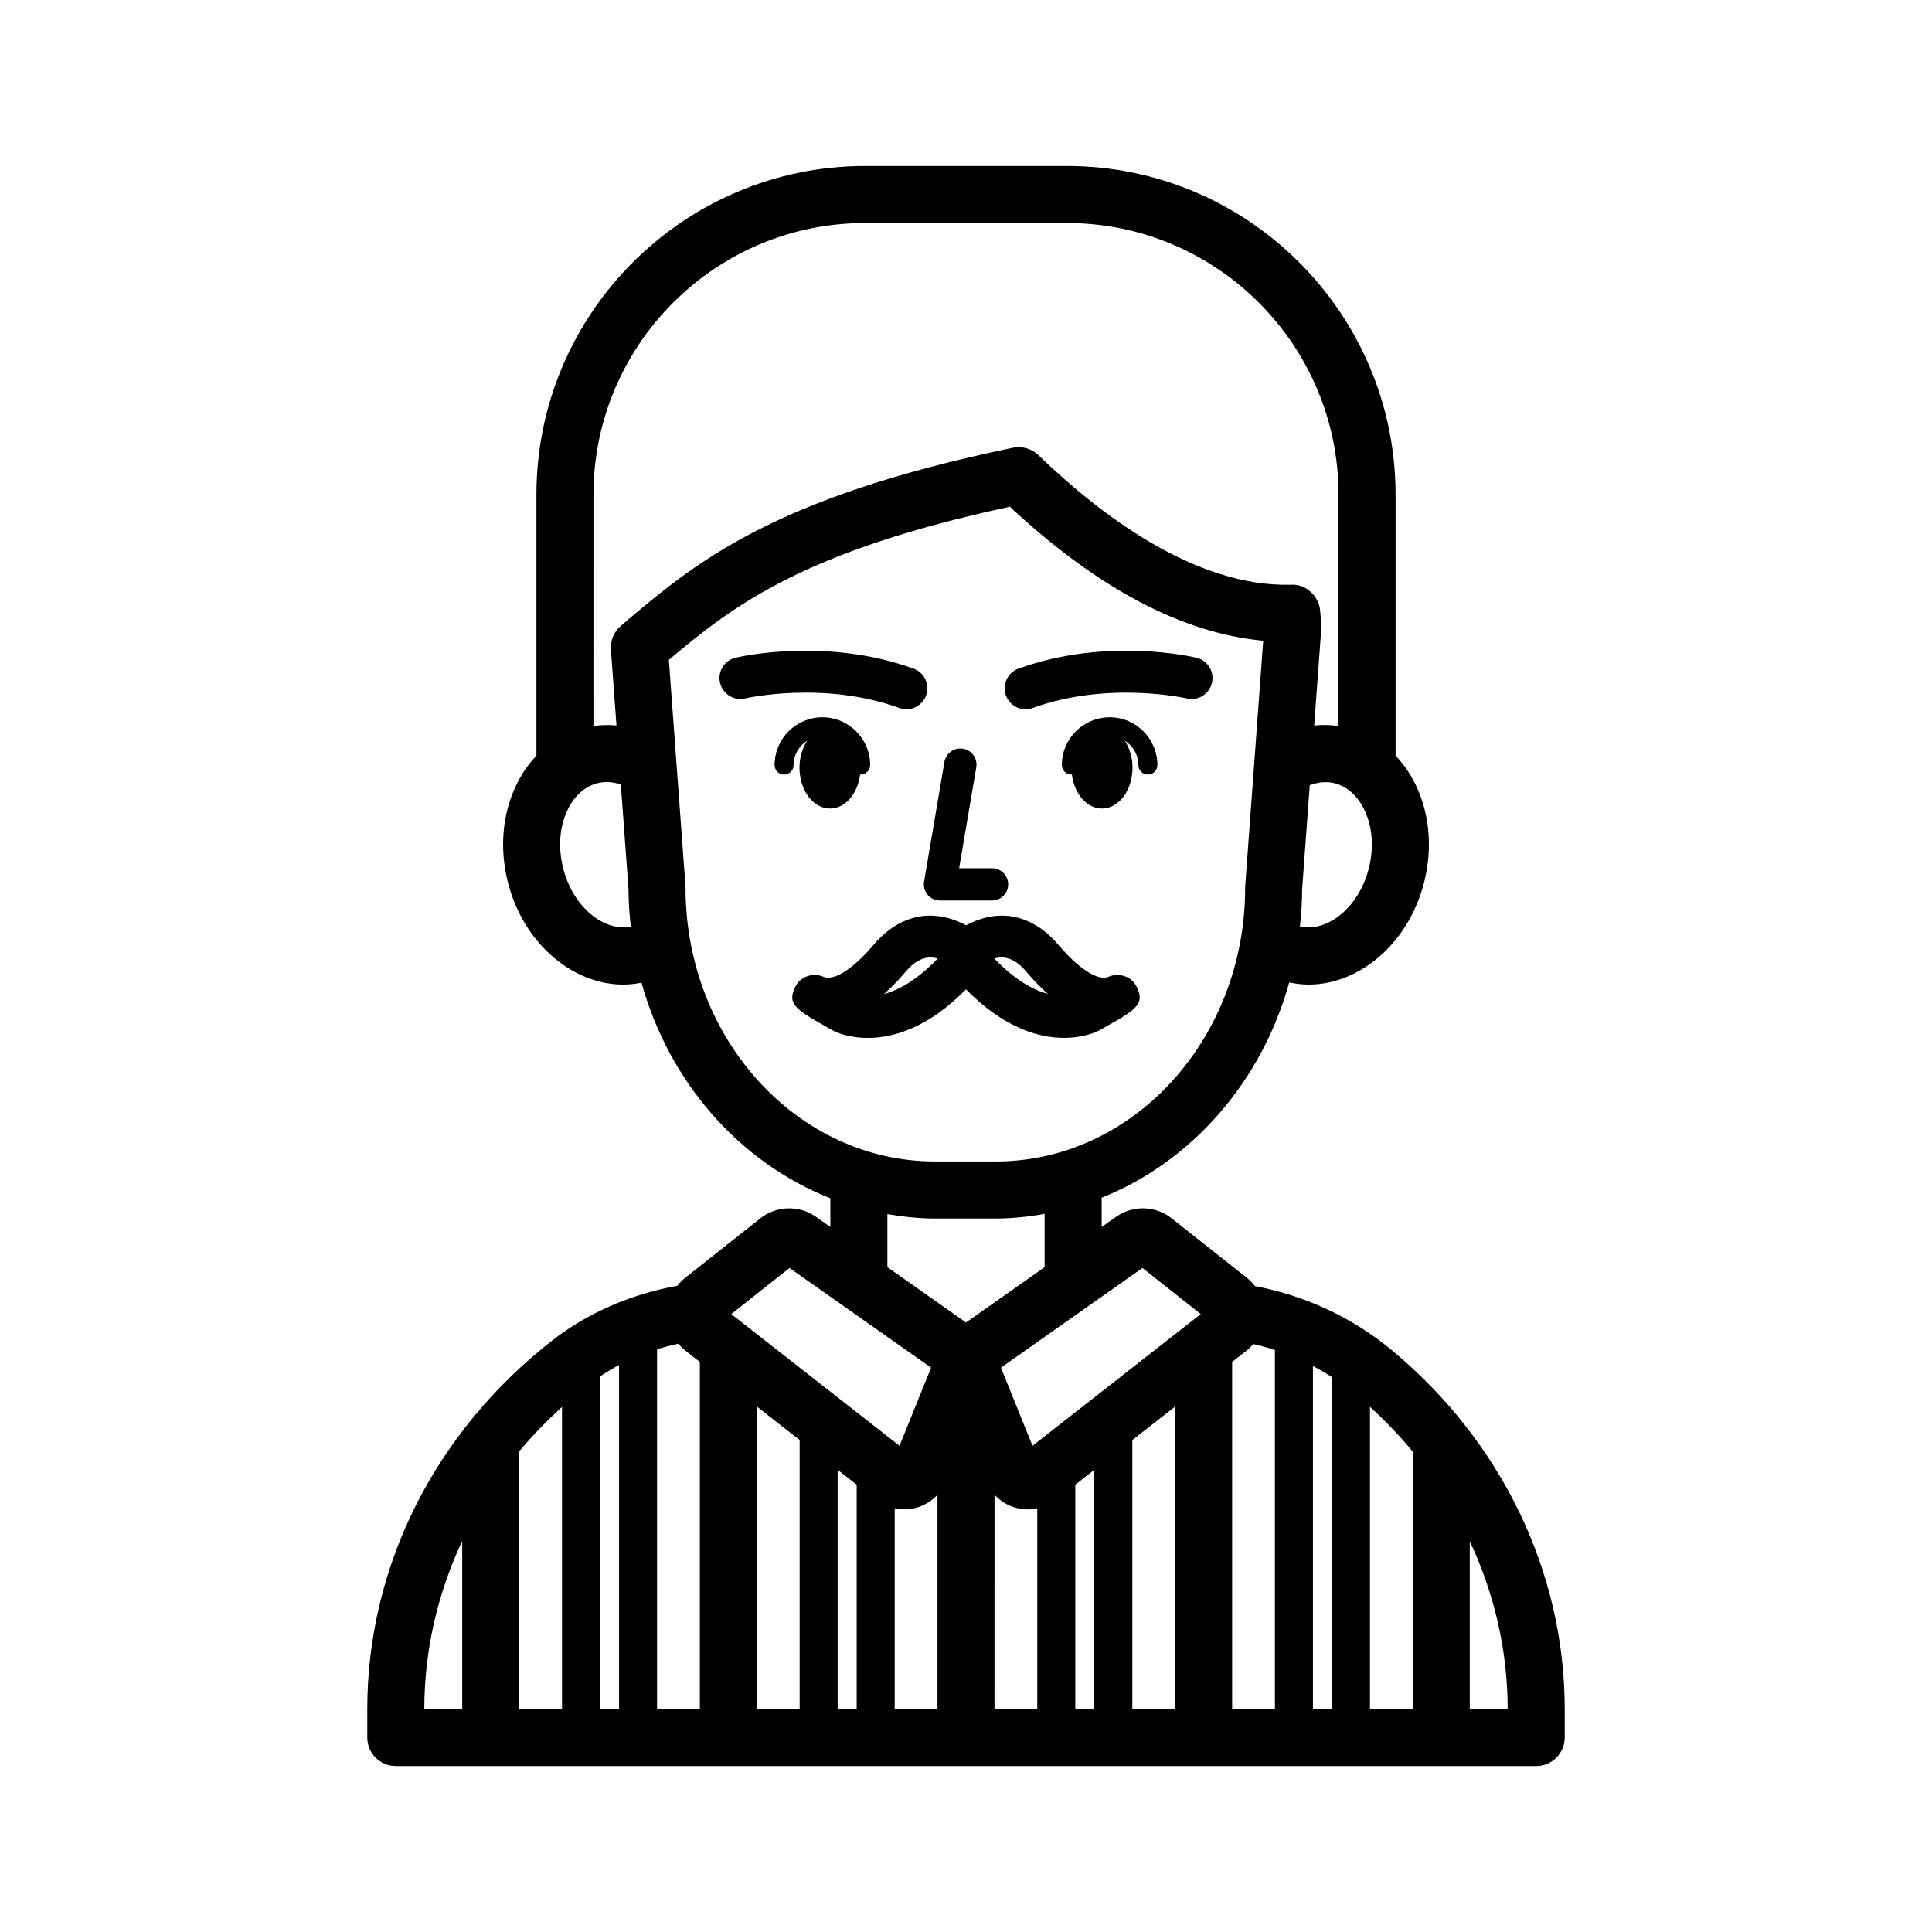 <?xml version="1.0" encoding="UTF-8"?>
<!-- Uploaded to: ICON Repo, www.svgrepo.com, Generator: ICON Repo Mixer Tools -->
<svg fill="#000000" width="800px" height="800px" version="1.1" viewBox="144 144 512 512" xmlns="http://www.w3.org/2000/svg">
 <path d="m512.68 501.68c-10.41-8.609-22.891-14.359-36.121-16.855-0.609-0.793-1.301-1.527-2.106-2.168l-19.98-15.805c-4.211-3.344-10.242-3.527-14.652-0.418l-3.871 2.727v-7.754c23.805-9.504 42.383-30.645 49.707-57.051 1.699 0.348 3.41 0.562 5.121 0.562 5.938 0 11.852-2.07 17.113-6.07 6.602-5.019 11.426-12.57 13.574-21.266 2.156-8.695 1.418-17.625-2.082-25.145-1.461-3.141-3.34-5.883-5.539-8.191l-0.004-69.152c0-48.027-39.074-87.105-87.105-87.105h-53.473c-48.027 0-87.105 39.074-87.105 87.105v69.16c-2.199 2.309-4.074 5.051-5.535 8.188-3.5 7.519-4.238 16.449-2.086 25.141 2.152 8.695 6.973 16.25 13.574 21.266 5.262 4.004 11.172 6.07 17.109 6.07 1.598 0 3.195-0.195 4.785-0.5 7.371 26.512 26.094 47.703 50.051 57.129v7.613l-3.871-2.727c-4.406-3.102-10.434-2.922-14.648 0.41l-19.996 15.816c-0.781 0.617-1.457 1.324-2.055 2.09-12.273 2.219-23.715 7.148-33.133 14.496-31.156 24.301-49.023 59.91-49.023 97.703v7.508c0 4.172 3.383 7.559 7.559 7.559h302.22c4.172 0 7.559-3.387 7.559-7.559v-7.504c0-36.359-16.762-71.086-45.984-95.273zm-65.914-21.648 15.445 12.215-44.586 34.902-8.367-20.699zm60.023-106.08c-1.328 5.359-4.188 9.93-8.051 12.867-3.289 2.5-6.926 3.434-10.246 2.707 0.355-3.266 0.582-6.574 0.59-9.938l2.019-27.5c2.195-0.812 4.426-1.055 6.527-0.535 3.398 0.84 6.254 3.418 8.039 7.266 2.055 4.394 2.449 9.773 1.121 15.133zm-205.53 12.863c-3.863-2.938-6.723-7.504-8.051-12.867-1.324-5.359-0.93-10.734 1.121-15.137 1.789-3.844 4.641-6.422 8.039-7.266 0.809-0.199 1.633-0.297 2.469-0.297 1.219 0 2.457 0.238 3.688 0.648l2.031 27.684c0.012 3.379 0.242 6.699 0.598 9.98-3.231 0.598-6.711-0.324-9.895-2.746zm7.277-76.973c-1.836 1.562-2.816 3.906-2.641 6.309l1.477 20.109c-2.027-0.195-4.07-0.145-6.102 0.148l0.004-61.316c0-39.695 32.297-71.988 71.988-71.988h53.473c39.695 0 71.988 32.297 71.988 71.988v61.312c-2.148-0.309-4.312-0.367-6.457-0.129l1.84-25.035c0.016-0.184 0.02-0.367 0.02-0.555 0-1.645-0.121-3.258-0.277-4.867-0.363-3.949-3.867-7.121-7.68-6.856-25.332 0.668-50.453-18.383-66.984-34.34-1.805-1.738-4.356-2.469-6.785-1.961-64.055 13.312-84.293 30.527-103.86 47.18zm17.137 69.457c0-0.184-0.008-0.367-0.02-0.555l-4.398-59.871c17.578-14.863 36.176-28.875 90.363-40.59 23.203 21.629 45.742 33.543 67.145 35.516l-4.766 64.949c-0.016 0.184-0.02 0.367-0.02 0.555 0 39.977-29.648 72.5-66.09 72.5h-16.121c-36.445-0.004-66.094-32.523-66.094-72.504zm53.496 86.453c4.113 0.695 8.301 1.164 12.594 1.164h16.121c4.418 0 8.723-0.484 12.949-1.223v14.113l-20.832 14.672-20.832-14.672zm-25.934 14.277 37.512 26.414-8.367 20.703-44.59-34.902zm-86.746 72.34v44.531h-10.043c0.008-15.531 3.523-30.641 10.043-44.531zm15.117-23.75c3.449-4.141 7.25-8.062 11.336-11.762v80.043h-11.336zm21.41-19.844c1.625-1.082 3.293-2.109 5.039-3.027v91.152h-5.039zm15.113-7.195c1.84-0.582 3.719-1.066 5.629-1.484 0.547 0.652 1.152 1.27 1.84 1.809l3.867 3.027v91.969h-11.336zm26.453 15.18 11.336 8.871v71.266h-11.336zm21.41 16.762 5.039 3.941v59.438h-5.039zm15.113 10.203c0.812 0.168 1.633 0.285 2.465 0.285 1.066 0 2.141-0.145 3.203-0.422 2.234-0.598 4.141-1.832 5.668-3.445v56.758h-11.336zm26.453-3.586c1.531 1.617 3.441 2.852 5.676 3.445 1.062 0.285 2.129 0.422 3.191 0.422 0.832 0 1.656-0.117 2.465-0.285v53.176h-11.336zm21.41-2.676 5.039-3.945v63.383h-5.039zm15.113-11.832 11.336-8.871v80.141h-11.336zm26.449-20.703 3.863-3.023c0.652-0.512 1.219-1.098 1.746-1.715 1.934 0.441 3.844 0.961 5.727 1.574v95.133h-11.336zm21.414 1.086c1.723 0.902 3.402 1.879 5.039 2.938v87.949h-5.039zm15.113 10.816c4.102 3.719 7.875 7.691 11.336 11.863v68.211h-11.336zm26.449 80.07v-44.477c6.527 13.914 10.035 29.031 10.043 44.477zm-107.55-177.86c5.348 0 8.762-1.664 9.156-1.871 10.09-5.609 12.492-6.941 10.051-11.797-1.328-2.644-4.699-3.703-7.41-2.504-2.125 0.941-6.754-0.801-13.34-8.559-5.125-6.035-10.559-7.492-14.219-7.648-3.996-0.16-7.516 1.125-10.164 2.559-2.625-1.426-6.141-2.711-10.23-2.559-3.656 0.16-9.094 1.613-14.215 7.648-6.59 7.758-11.223 9.512-13.324 8.566-2.711-1.219-6.094-0.152-7.426 2.5-2.434 4.856-0.035 6.184 10.234 11.891 0.32 0.164 3.664 1.789 8.945 1.789 6.434 0 15.75-2.445 25.984-12.871 10.207 10.395 19.496 12.855 25.957 12.855zm-16.176-21.301c2.117 0.109 4.144 1.336 6.184 3.742 1.996 2.352 3.91 4.309 5.746 5.922-3.785-1.027-8.664-3.594-14.219-9.387 0.734-0.203 1.504-0.312 2.289-0.277zm-31.531 9.707c1.844-1.625 3.777-3.59 5.789-5.961 2.047-2.41 4.07-3.633 6.188-3.742 0.102-0.004 0.211-0.008 0.312-0.008 0.672 0 1.34 0.109 1.977 0.289-5.594 5.832-10.496 8.391-14.266 9.422zm-36.762-78.359c-2.977 0.707-5.961-1.141-6.664-4.117-0.707-2.977 1.125-5.957 4.102-6.668 0.961-0.234 23.891-5.539 47.18 2.894 2.879 1.039 4.367 4.219 3.324 7.098-0.816 2.254-2.945 3.656-5.211 3.656-0.629 0-1.266-0.105-1.887-0.332-20.086-7.269-40.637-2.582-40.844-2.531zm69.09-0.789c-1.043-2.879 0.449-6.055 3.324-7.098 23.285-8.441 46.207-3.125 47.172-2.894 2.977 0.707 4.809 3.691 4.102 6.668-0.699 2.973-3.66 4.832-6.668 4.117-0.203-0.051-20.746-4.738-40.84 2.535-0.621 0.227-1.258 0.332-1.883 0.332-2.266-0.008-4.391-1.406-5.207-3.66zm-21.688 49.355 5.391-31.727c0.398-2.328 2.609-3.898 4.941-3.504s3.902 2.609 3.504 4.941l-4.543 26.727h8.715c2.367 0 4.281 1.918 4.281 4.281 0 2.363-1.914 4.281-4.281 4.281h-13.785c-1.262 0-2.457-0.555-3.273-1.52-0.816-0.965-1.16-2.234-0.949-3.481zm-34.57-30.906c0 1.391-1.125 2.519-2.519 2.519-1.391 0-2.519-1.125-2.519-2.519 0-6.981 5.68-12.66 12.66-12.66s12.66 5.68 12.66 12.66c0 1.391-1.125 2.519-2.519 2.519-0.047 0-0.09-0.023-0.137-0.027-0.645 5.121-3.953 9.031-7.969 9.031-4.477 0-8.102-4.848-8.102-10.832 0-2.754 0.793-5.238 2.059-7.148-2.16 1.344-3.613 3.727-3.613 6.457zm96.402 0c0 1.391-1.125 2.519-2.519 2.519-1.391 0-2.519-1.125-2.519-2.519 0-2.731-1.453-5.109-3.613-6.457 1.266 1.91 2.059 4.394 2.059 7.148 0 5.984-3.629 10.832-8.102 10.832-4.016 0-7.324-3.91-7.969-9.031-0.047 0.004-0.09 0.027-0.137 0.027-1.391 0-2.519-1.125-2.519-2.519 0-6.981 5.684-12.66 12.664-12.66 6.981-0.004 12.656 5.68 12.656 12.66z"/>
</svg>